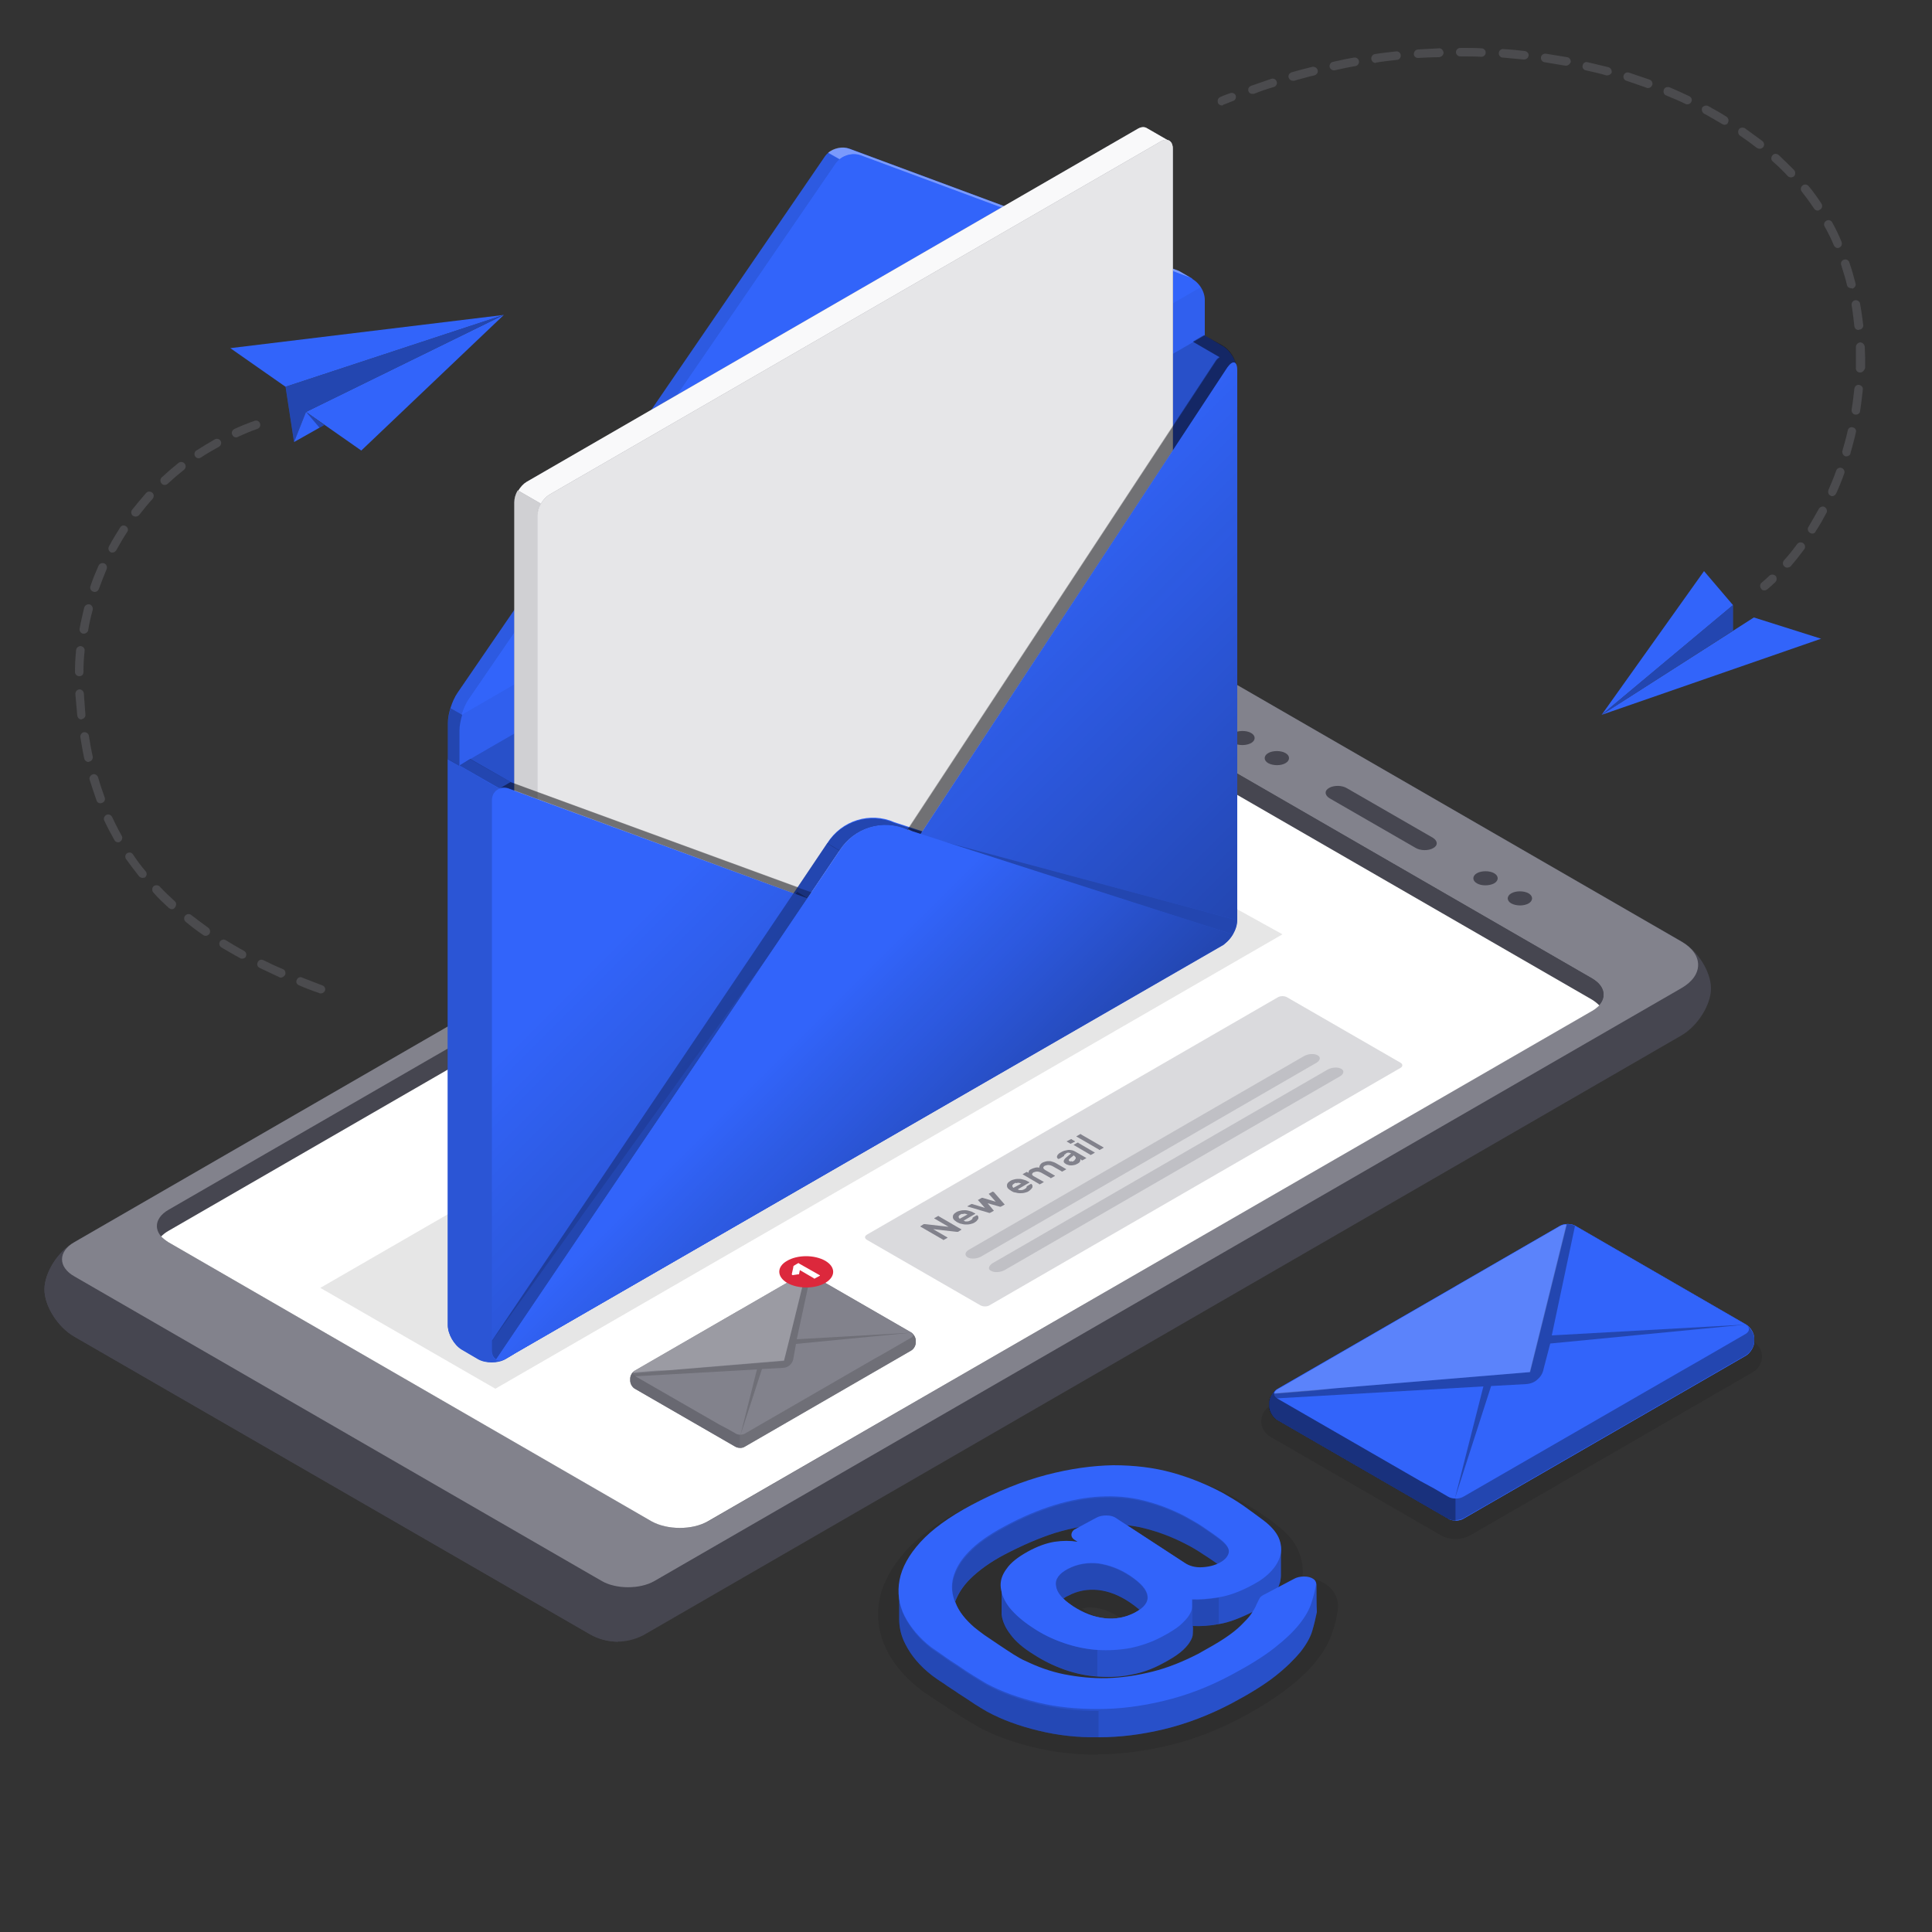 <?xml version="1.0" encoding="utf-8"?>
<!-- Generator: Adobe Illustrator 27.0.0, SVG Export Plug-In . SVG Version: 6.00 Build 0)  -->
<svg version="1.1" id="a" xmlns="http://www.w3.org/2000/svg" xmlns:xlink="http://www.w3.org/1999/xlink" x="0px" y="0px"
	 viewBox="0 0 500 500" style="enable-background:new 0 0 500 500;" xml:space="preserve">
<rect x="0" y="0" width="500" height="500" fill="#333333" stroke="none"/>
<style type="text/css">
	.st0{opacity:0.1;fill:#000005;enable-background:new    ;}
	.st1{fill:#464650;}
	.st2{fill:#82828C;}
	.st3{fill:#FFFFFF;}
	.st4{opacity:0.15;fill:#000005;enable-background:new    ;}
	.st5{opacity:0.2;fill:#000005;enable-background:new    ;}
	.st6{opacity:0.15;enable-background:new    ;}
	.st7{opacity:0.2;fill:#FFFFFF;enable-background:new    ;}
	.st8{fill:#DC283C;}
	.st9{opacity:0.3;fill:#82828C;enable-background:new    ;}
	.st10{fill:#3264FA;}
	.st11{opacity:0.35;fill:#FFFFFF;enable-background:new    ;}
	.st12{opacity:5.000000e-02;fill:#000005;enable-background:new    ;}
	.st13{opacity:0.95;fill:#FFFFFF;enable-background:new    ;}
	.st14{opacity:0.8;fill:#FFFFFF;enable-background:new    ;}
	.st15{opacity:0.7;fill:#FFFFFF;enable-background:new    ;}
	.st16{opacity:0.3;fill:#000005;enable-background:new    ;}
	.st17{opacity:0.4;fill:#FFFFFF;enable-background:new    ;}
	.st18{fill:url(#XMLID_00000106854518248032339800000016607377932636802461_);}
	.st19{fill:url(#XMLID_00000113325468514633502120000008964744329215343542_);}
	.st20{opacity:0.3;}
</style>
<path id="Shadow_15_" class="st0" d="M376.7,398.3c-1,0-2.4-0.2-3.7-0.9l-44.1-25.5c-1.6-0.9-2.5-2.4-2.5-4.1c0-1.6,0.9-3.2,2.5-4.1
	l73.1-42.2c1.3-0.8,2.8-0.9,3.7-0.9c1,0,2.4,0.2,3.7,0.9l44.1,25.5c1.6,0.9,2.5,2.4,2.5,4.1c0,1.6-0.9,3.2-2.5,4.1l-73.1,42.2
	C379.1,398.1,377.7,398.3,376.7,398.3z"/>
<path id="Shadow_8_" class="st0" d="M284,454.1c-5.7,0-11.3-0.6-16.5-1.9c-5.4-1.3-10.3-3.1-14.6-5.4l-0.1-0.1
	c-0.9-0.5-2-1.2-3.5-2.1c-1.4-0.9-2.8-1.8-4.2-2.7c-1.5-1-2.8-1.9-4.1-2.7c-1.3-0.9-2.4-1.6-3.1-2.2c-3.8-3-6.6-6.3-8.5-10.1
	c-2-4.1-2.6-8.4-1.8-12.9c0.8-4.2,3.1-8.4,6.7-12.5c3.4-3.8,8.2-7.4,14.7-10.8c7.2-3.8,14.1-6.6,20.6-8.3c6.5-1.7,12.8-2.6,18.7-2.7
	h0.6c5.7,0,11.2,0.7,16.2,2.1c5.1,1.4,9.9,3.3,14.3,5.7c1.8,1,3.6,2.1,5.7,3.4c2,1.3,3.8,2.5,5.2,3.7c2.7,2,4.7,4.3,5.7,6.7
	c1,2.4,1.4,4.8,1,7.1c0.2,0,0.3,0,0.5,0h0.3c2.1,0,4,0.6,5.6,1.8c2.1,1.5,3.2,4,2.8,6.6c-0.3,1.8-0.7,3.7-1.4,5.7
	c-0.8,2.4-2.1,4.8-4.1,7.3c-1.8,2.3-4.2,4.6-7.4,7.1c-3.1,2.4-7.1,5-12,7.6c-6.2,3.3-12.5,5.7-18.8,7.2c-6.2,1.5-12.4,2.3-18.2,2.3
	L284,454.1z M280.1,416.3c0.2,0.1,0.4,0.3,0.7,0.5c2,1.3,3.9,2.1,5.8,2.3c0.4,0,0.7,0.1,1,0.1c0.8,0,1.6-0.1,2.4-0.4
	c-0.2-0.1-0.4-0.3-0.6-0.4c-2-1.3-4-2.1-5.9-2.3c-0.3,0-0.7-0.1-1-0.1C281.6,415.9,280.8,416.1,280.1,416.3z"/>
<g id="Device">
	<g id="Mobile">
		<path class="st1" d="M19.2,345.9l133.4,77c4.3,2.5,9.4,2.6,13.9,0.3L435.1,268c4.2-2.4,7.7-7.9,7.7-12.2s-3.4-9.8-7.7-12.2
			l-132.9-76.7c-4.2-2.4-11.1-2.4-15.3,0L19.2,321.5c-4.2,2.4-7.7,7.9-7.7,12.2C11.5,338,14.9,343.4,19.2,345.9z"/>
		<path class="st1" d="M152.6,422.9l-133.4-77c-4.2-2.4-7.7-7.9-7.7-12.2c0-4.3,3.4-9.8,7.7-12.2l140.7-81.2v184.6
			C157.4,424.8,154.9,424.2,152.6,422.9z"/>
		<path class="st2" d="M155.8,409.2c3.7,2.1,9.8,2.1,13.5,0l265.9-153.5c5.7-3.3,5.7-8.7,0-12l-133-76.8c-4.2-2.4-11.1-2.4-15.3,0
			L19.2,321.5c-4.2,2.4-4.2,6.4,0,8.8L155.8,409.2z"/>
		<path class="st1" d="M168.7,393.7c4,2.3,10.5,2.3,14.6,0L412,261.6c4-2.3,4-6.1,0-8.4L287,181c-4-2.3-10.6-2.3-14.6,0L43.6,313.1
			c-4,2.3-4,6.1,0,8.4L168.7,393.7z"/>
		<path class="st1" d="M280.1,179.3c2.5,0.1,4.9,0.6,6.8,1.7L412,253.2c4,2.3,4,6.1,0,8.4l-24.8,14.3l-107.1-68.4V179.3z"/>
		<path class="st3" d="M272.3,186.5c4-2.3,10.6-2.3,14.6,0L412,258.7c0.8,0.5,1.4,1,1.9,1.5c-0.5,0.5-1.1,1-1.8,1.4L183.2,393.7
			c-4,2.3-10.5,2.3-14.6,0l-125-72.2c-0.8-0.5-1.4-1-1.9-1.5c0.5-0.5,1.1-1,1.8-1.4L272.3,186.5z"/>
		<g>
			<path class="st1" d="M366.3,219.4l-22.2-12.8c-1.3-0.8-1.4-2-0.1-2.7c1.2-0.7,3.3-0.7,4.6,0.1l22.2,12.8c1.3,0.8,1.4,2,0.1,2.7
				C369.7,220.2,367.6,220.2,366.3,219.4z"/>
			<g>
				<path class="st1" d="M328.2,197.5c-1.2-0.7-1.2-1.9,0-2.6c1.2-0.7,3.3-0.7,4.5,0s1.2,1.9,0,2.6
					C331.5,198.2,329.5,198.2,328.2,197.5z"/>
				<path class="st1" d="M319.3,192.3c-1.2-0.7-1.2-1.9,0-2.6c1.2-0.7,3.3-0.7,4.5,0s1.2,1.9,0,2.6C322.5,193,320.5,193,319.3,192.3
					z"/>
				<path class="st1" d="M391.1,233.8c-1.2-0.7-1.2-1.9,0-2.6c1.2-0.7,3.3-0.7,4.5,0s1.2,1.9,0,2.6
					C394.4,234.5,392.4,234.5,391.1,233.8z"/>
				<path class="st1" d="M382.2,228.6c-1.2-0.7-1.2-1.9,0-2.6c1.2-0.7,3.3-0.7,4.5,0s1.2,1.9,0,2.6
					C385.4,229.3,383.4,229.3,382.2,228.6z"/>
			</g>
		</g>
	</g>
	<g id="Mail_Notification">
		<path id="XMLID_725_" class="st2" d="M163.1,356.8v0.5c0,0.8,0.5,1.7,1.2,2.1l26,15c0.7,0.4,1.8,0.4,2.4,0l43.1-24.9
			c0.7-0.4,1.2-1.3,1.2-2.1V347c0-0.8-0.5-1.7-1.2-2.1l-26-15c-0.7-0.4-1.8-0.4-2.4,0l-43.1,24.9C163.6,355.1,163.1,356,163.1,356.8
			z"/>
		<path id="XMLID_724_" class="st2" d="M163.1,356.8v0.5c0,0.8,0.5,1.7,1.2,2.1l26,15c0.7,0.4,1.8,0.4,2.4,0l43.1-24.9
			c0.7-0.4,1.2-1.3,1.2-2.1V347c0-0.8-0.5-1.7-1.2-2.1l-26-15c-0.7-0.4-1.8-0.4-2.4,0l-43.1,24.9C163.6,355.1,163.1,356,163.1,356.8
			z"/>
		<path class="st4" d="M235.8,344.9l-26-15c-0.7-0.4-1.8-0.4-2.4,0l-15.9,9.2v35.7l0,0c0.4,0,0.9-0.1,1.2-0.3l43.1-24.9
			c0.7-0.4,1.2-1.3,1.2-2.1V347C237.1,346.2,236.5,345.2,235.8,344.9z"/>
		<path class="st5" d="M191.5,339l-27.2,15.7c-0.7,0.4-1.2,1.3-1.2,2.1v0.5c0,0.8,0.5,1.7,1.2,2.1l26,15c0.3,0.2,0.8,0.3,1.2,0.3
			l0,0V339z"/>
		<path id="XMLID_723_" class="st2" d="M186.2,368.7l-21.9-12.6c-0.7-0.4-0.7-1,0-1.4l43.1-24.9c0.7-0.4,1.8-0.4,2.4,0l26,15
			c0.7,0.4,0.7,1,0,1.4l-7.1,4.1l-2.5,1.4L192.8,371c-0.7,0.4-1.8,0.4-2.4,0l-2.1-1.2L186.2,368.7z"/>
		<path class="st6" d="M206,347.8l29.8-2.9l-29.6,1.7l3.6-16.7c-0.4-0.2-0.8-0.3-1.3-0.3l-5.6,22.6l-39.1,3.2c0,0.3,0.1,0.6,0.5,0.8
			l31.6-1.8l-4.3,17.1l5.6-17.2l0,0l5.4-0.3c0.7,0,1.3-0.3,1.8-0.7l0,0l0,0c0.4-0.4,0.8-0.9,0.9-1.6L206,347.8z"/>
		<path id="XMLID_712_" class="st7" d="M173.1,354.6l29.8-2.5l1.1-4.3l0.6-2.4l3.9-15.9c-0.4,0-0.8,0.1-1.1,0.3l-21.5,12.4
			l-21.5,12.4c-0.3,0.2-0.5,0.4-0.5,0.6l6-0.5L173.1,354.6z"/>
		<path id="XMLID_703_" class="st8" d="M203.7,326.3c2.7-1.6,7.1-1.6,9.9,0c2.7,1.6,2.7,4.1,0,5.7s-7.1,1.6-9.9,0
			C201,330.4,201,327.8,203.7,326.3z"/>
		<path class="st3" d="M205.2,330c-0.1,0-0.2,0-0.2-0.1l-0.1-0.1l0.4-1.8c0,0,0-0.1,0-0.2s0.1-0.1,0.1-0.2l1-0.6
			c0.1,0,0.1-0.1,0.2-0.1c0.1,0,0.2,0,0.2,0.1l5.3,3c0.1,0,0.1,0.1,0.1,0.1s0,0.1-0.1,0.1l-1.1,0.6c-0.1,0-0.1,0.1-0.2,0.1
			c-0.1,0-0.2,0-0.2-0.1l-3.6-2.1l-0.2,1c0,0.1-0.1,0.1-0.1,0.1c-0.1,0-0.1,0-0.2,0L205.2,330z"/>
	</g>
	<g id="Notification">
		<path class="st9" d="M253.7,337.8l-29.3-16.9c-0.7-0.4-0.7-1,0-1.4l106.3-61.4c0.7-0.4,1.7-0.4,2.4,0l29.3,16.9
			c0.7,0.4,0.7,1,0,1.4l-106.3,61.4C255.5,338.2,254.4,338.2,253.7,337.8z"/>
		<g>
			<path class="st2" d="M248.1,318.7c-0.1,0.1-0.2,0.1-0.3,0.1s-0.2,0-0.2,0l-6.1-0.7l3.6,2.1c0.1,0,0.1,0.1,0.1,0.1
				c0,0.1,0,0.1-0.1,0.1l-0.7,0.4c-0.1,0-0.1,0.1-0.2,0.1c-0.1,0-0.2,0-0.2-0.1l-5.7-3.3c-0.1,0-0.1-0.1-0.1-0.1
				c0-0.1,0-0.1,0.1-0.1l0.6-0.4c0.1-0.1,0.2-0.1,0.3-0.1s0.2,0,0.2,0l6.1,0.7l-3.6-2.1c-0.1,0-0.1-0.1-0.1-0.1c0-0.1,0-0.1,0.1-0.1
				l0.7-0.4c0.1,0,0.1-0.1,0.2-0.1c0.1,0,0.2,0,0.2,0.1l5.7,3.3c0.1,0,0.1,0.1,0.1,0.1c0,0.1,0,0.1-0.1,0.1L248.1,318.7z"/>
			<path class="st2" d="M247.7,316.3c-0.3-0.2-0.6-0.4-0.8-0.6s-0.3-0.5-0.3-0.7s0-0.5,0.2-0.7c0.1-0.2,0.4-0.4,0.7-0.6
				s0.7-0.3,1.1-0.4c0.4-0.1,0.8-0.1,1.2-0.1s0.8,0.1,1.1,0.2c0.4,0.1,0.7,0.2,1,0.4l0.4,0.2c0.1,0,0.1,0.1,0.1,0.1
				c0,0.1,0,0.1-0.1,0.1l-2.9,1.7c0.1,0.1,0.3,0.1,0.4,0.2c0.2,0,0.3,0,0.5,0s0.3,0,0.5-0.1s0.3-0.1,0.4-0.2
				c0.2-0.1,0.3-0.2,0.4-0.3c0.1-0.1,0.1-0.2,0.1-0.3c0-0.1,0-0.1,0.1-0.1l0.1-0.1l0.7-0.4c0.1,0,0.1-0.1,0.2-0.1
				c0.1,0,0.2,0,0.2,0.1c0.1,0.1,0.1,0.1,0.2,0.3c0,0.1,0,0.3,0,0.4c0,0.2-0.2,0.3-0.3,0.5s-0.4,0.4-0.7,0.6s-0.7,0.3-1.1,0.4
				c-0.4,0.1-0.8,0.1-1.2,0.1s-0.8-0.1-1.2-0.2C248.5,316.7,248.1,316.5,247.7,316.3z M248.6,314.3c-0.2,0.1-0.3,0.2-0.4,0.3
				c-0.1,0.1-0.1,0.2-0.1,0.3c0,0.1,0,0.2,0.1,0.3c0.1,0.1,0.1,0.2,0.2,0.2l2-1.1c-0.1,0-0.2-0.1-0.3-0.1s-0.3-0.1-0.4-0.1
				c-0.2,0-0.3,0-0.5,0.1C248.9,314.1,248.8,314.2,248.6,314.3z"/>
			<path class="st2" d="M257.7,311l-1.7-1.9l-0.1-0.1c0,0,0-0.1,0.1-0.1l0.7-0.4c0.1,0,0.1-0.1,0.2-0.1s0.2,0,0.2,0.1c0,0,0,0,0.1,0
				l2.7,3.1l0.1,0.1c0,0,0,0.1-0.1,0.1l-0.7,0.4c-0.1,0-0.2,0.1-0.2,0.1c-0.1,0-0.2,0-0.2,0l-3.2-0.9l1.5,1.8l0.1,0.1
				c0,0,0,0.1-0.1,0.1l-0.7,0.4c-0.1,0-0.2,0.1-0.2,0.1c-0.1,0-0.2,0-0.2,0l-5.4-1.6c0,0,0,0-0.1,0s-0.1-0.1-0.1-0.1
				c0-0.1,0-0.1,0.1-0.1l0.7-0.4c0.1,0,0.2-0.1,0.2-0.1c0.1,0,0.2,0,0.2,0l3.3,1l-1.7-1.9l-0.1-0.1c0-0.1,0-0.1,0.1-0.1l0.7-0.4
				c0.1,0,0.1-0.1,0.2-0.1c0.1,0,0.2,0,0.2,0L257.7,311z"/>
			<path class="st2" d="M261.7,308.2c-0.3-0.2-0.6-0.4-0.8-0.6c-0.2-0.2-0.3-0.5-0.3-0.7s0-0.5,0.2-0.7c0.1-0.2,0.4-0.4,0.7-0.6
				c0.3-0.2,0.7-0.3,1.1-0.4s0.8-0.1,1.2-0.1c0.4,0,0.8,0.1,1.1,0.2c0.4,0.1,0.7,0.2,1,0.4l0.4,0.2c0.1,0,0.1,0.1,0.1,0.1
				c0,0.1,0,0.1-0.1,0.1l-2.9,1.7c0.1,0.1,0.3,0.1,0.4,0.2c0.2,0,0.3,0,0.5,0s0.3,0,0.5-0.1s0.3-0.1,0.4-0.2
				c0.2-0.1,0.3-0.2,0.4-0.3s0.1-0.2,0.1-0.3c0-0.1,0-0.1,0.1-0.1l0.1-0.1l0.7-0.4c0.1,0,0.1-0.1,0.2-0.1s0.2,0,0.2,0.1
				c0.1,0.1,0.1,0.1,0.2,0.3c0,0.1,0,0.3,0,0.4c0,0.2-0.2,0.3-0.3,0.5c-0.2,0.2-0.4,0.4-0.7,0.6c-0.3,0.2-0.7,0.3-1.1,0.4
				s-0.8,0.1-1.2,0.1c-0.4,0-0.8-0.1-1.2-0.2C262.4,308.6,262,308.4,261.7,308.2z M262.5,306.3c-0.2,0.1-0.3,0.2-0.4,0.3
				c-0.1,0.1-0.1,0.2-0.1,0.3c0,0.1,0,0.2,0.1,0.3c0.1,0.1,0.1,0.2,0.2,0.2l2-1.1c-0.1,0-0.2-0.1-0.3-0.1c-0.1,0-0.3-0.1-0.4-0.1
				c-0.2,0-0.3,0-0.5,0.1C262.9,306.1,262.7,306.1,262.5,306.3z"/>
			<path class="st2" d="M266.2,303.5c0-0.2,0-0.4,0.1-0.5c0.1-0.2,0.3-0.3,0.5-0.4c0.4-0.2,0.7-0.3,1.1-0.4s0.7-0.1,1.1,0
				c0-0.1-0.1-0.2,0-0.3c0-0.1,0.1-0.2,0.1-0.3c0.1-0.1,0.1-0.2,0.2-0.3c0.1-0.1,0.2-0.2,0.3-0.3c0.3-0.2,0.7-0.3,1-0.4
				s0.7-0.1,1-0.1s0.6,0.1,0.9,0.2s0.6,0.2,0.9,0.4l2.4,1.4c0.1,0,0.1,0.1,0.1,0.1c0,0.1,0,0.1-0.1,0.1l-0.7,0.4
				c-0.1,0-0.1,0.1-0.2,0.1s-0.2,0-0.2-0.1l-2.3-1.3c-0.4-0.2-0.8-0.3-1.1-0.3c-0.3,0-0.6,0.1-0.9,0.2c-0.2,0.1-0.4,0.3-0.4,0.5
				s0.2,0.4,0.5,0.6l2.4,1.4c0.1,0,0.1,0.1,0.1,0.1c0,0.1,0,0.1-0.1,0.1l-0.7,0.4c-0.1,0-0.1,0.1-0.2,0.1s-0.2,0-0.2-0.1l-2.3-1.3
				c-0.4-0.2-0.8-0.3-1.1-0.3c-0.3,0-0.6,0.1-0.9,0.2c-0.2,0.1-0.4,0.3-0.4,0.5s0.2,0.4,0.6,0.6l2.3,1.3c0.1,0,0.1,0.1,0.1,0.1
				c0,0.1,0,0.1-0.1,0.1l-0.7,0.4c-0.1,0-0.1,0.1-0.2,0.1s-0.2,0-0.2-0.1l-4.1-2.4c-0.1,0-0.1-0.1-0.1-0.1c0-0.1,0-0.1,0.1-0.1
				l0.7-0.4c0.1,0,0.1-0.1,0.2-0.1s0.2,0,0.2,0.1L266.2,303.5z"/>
			<path class="st2" d="M273.8,299.9c-0.1-0.1-0.2-0.2-0.2-0.3c-0.1-0.1-0.1-0.3,0-0.4c0-0.2,0.1-0.3,0.3-0.5
				c0.1-0.2,0.4-0.3,0.7-0.5c0.3-0.2,0.6-0.3,0.9-0.4s0.6-0.1,1-0.2c0.3,0,0.6,0,1,0.1c0.3,0.1,0.6,0.2,0.9,0.4l2.6,1.5
				c0.1,0,0.1,0.1,0.1,0.1c0,0.1,0,0.1-0.1,0.1l-0.7,0.4c-0.1,0-0.1,0.1-0.2,0.1s-0.2,0-0.2-0.1l-0.3-0.2c0,0.2,0,0.4-0.1,0.6
				s-0.3,0.4-0.7,0.6c-0.3,0.1-0.5,0.3-0.8,0.3c-0.3,0.1-0.5,0.1-0.8,0.1s-0.5,0-0.7-0.1s-0.5-0.1-0.7-0.3c-0.4-0.2-0.6-0.5-0.5-0.8
				s0.3-0.6,0.7-0.9l1.2-1c-0.2-0.1-0.5-0.2-0.7-0.2c-0.3,0-0.5,0.1-0.7,0.3c-0.1,0.1-0.2,0.2-0.3,0.2c0,0.1-0.1,0.1-0.1,0.2
				s0,0.1,0,0.1l-0.1,0.1l-0.8,0.5c-0.1,0-0.1,0.1-0.2,0.1C273.9,300,273.9,299.9,273.8,299.9z M277.8,300.5
				c0.2-0.1,0.3-0.2,0.4-0.4c0.1-0.1,0.2-0.2,0.2-0.4c0-0.1,0-0.2-0.1-0.3c-0.1-0.1-0.2-0.2-0.3-0.3l-0.1-0.1l-1,0.8
				c-0.2,0.2-0.3,0.3-0.3,0.4s0,0.2,0.2,0.3c0.1,0.1,0.3,0.1,0.5,0C277.4,300.7,277.6,300.6,277.8,300.5z"/>
			<path class="st2" d="M277,294.9c0.1,0,0.1-0.1,0.2-0.1s0.2,0,0.2,0.1l0.7,0.4c0.1,0,0.1,0.1,0.1,0.1c0,0.1,0,0.1-0.1,0.1
				l-0.8,0.4c-0.1,0-0.1,0.1-0.2,0.1s-0.2,0-0.2-0.1l-0.7-0.4c-0.1,0-0.1-0.1-0.1-0.1c0-0.1,0-0.1,0.1-0.1L277,294.9z M283.2,298.2
				c0.1,0,0.1,0.1,0.1,0.1c0,0.1,0,0.1-0.1,0.1l-0.7,0.4c-0.1,0-0.1,0.1-0.2,0.1s-0.2,0-0.2-0.1l-4.1-2.4c-0.1,0-0.1-0.1-0.1-0.1
				c0-0.1,0-0.1,0.1-0.1l0.7-0.4c0.1,0,0.1-0.1,0.2-0.1s0.2,0,0.2,0.1L283.2,298.2z"/>
			<path class="st2" d="M285.5,296.9c0.1,0,0.1,0.1,0.1,0.1c0,0.1,0,0.1-0.1,0.1l-0.7,0.4c-0.1,0-0.1,0.1-0.2,0.1s-0.2,0-0.2-0.1
				l-5.7-3.3c-0.1,0-0.1-0.1-0.1-0.1c0-0.1,0-0.1,0.1-0.1l0.7-0.4c0.1,0,0.1-0.1,0.2-0.1s0.2,0,0.2,0.1L285.5,296.9z"/>
		</g>
		<path class="st9" d="M250.8,323.4l86.7-50.1c1.1-0.6,2.6-0.7,3.5-0.2s0.7,1.4-0.4,2l-86.7,50.1c-1.1,0.6-2.6,0.7-3.5,0.2
			C249.6,324.9,249.7,324,250.8,323.4z"/>
		<path class="st9" d="M256.9,326.9l86.7-50.1c1.1-0.6,2.6-0.7,3.5-0.2s0.7,1.4-0.4,2L260,328.7c-1.1,0.6-2.6,0.7-3.5,0.2
			C255.6,328.5,255.8,327.6,256.9,326.9z"/>
	</g>
</g>
<g id="Character_Envelope">
	<polygon id="Shadow_5_" class="st0" points="128.2,359.4 82.9,333.3 285.7,216.2 331.9,241.8 	"/>
	<g id="Back">
		<path id="XMLID_489_" class="st10" d="M115.9,196.4L308.8,85.1l7.7,4.5c2,1.2,3.6,4,3.6,6.3v142.3c0,2.3-1.6,5.1-3.6,6.3
			L130.9,351.6c-2,1.2-5.3,1.2-7.3,0l-4.1-2.4c-2-1.2-3.6-4-3.6-6.3L115.9,196.4z"/>
		<path id="XMLID_471_" class="st5" d="M115.9,196.4L308.8,85.1l7.7,4.5c2,1.2,3.6,4,3.6,6.3v142.3c0,2.3-1.6,5.1-3.6,6.3
			L130.9,351.6c-2,1.2-5.3,1.2-7.3,0l-4.1-2.4c-2-1.2-3.6-4-3.6-6.3L115.9,196.4z"/>
		<path id="XMLID_470_" class="st10" d="M307.8,72.5l0.8-0.4l-3-1.7l0,0c-0.3-0.2-0.5-0.3-0.8-0.4l-84.9-31.5
			c-2.2-0.8-5.2,0.1-6.5,2.1l-95,138.7c-1.4,2-2.5,5.5-2.5,7.9c0,4,0,9.2,0,9.2l2.9,1.7L308.8,85v-9.2
			C308.8,74.7,308.4,73.6,307.8,72.5z"/>
		<path id="XMLID_469_" class="st0" d="M217.3,41.3c-0.4,0.3-0.7,0.7-1,1l-95,138.7c-0.7,1-1.3,2.5-1.8,4l-3-1.7
			c0.2-0.7,0.5-1.4,0.8-2.1c0,0,0,0,0-0.1c0.1-0.3,0.3-0.6,0.4-0.8c0,0,0-0.1,0.1-0.1c0.2-0.3,0.3-0.6,0.5-0.8l95-138.7
			c0.1-0.2,0.3-0.4,0.5-0.6c0.2-0.2,0.3-0.3,0.5-0.5L217.3,41.3z"/>
		<path id="XMLID_465_" class="st11" d="M308.5,72.1c-0.3-0.2-0.5-0.3-0.8-0.4l-84.9-31.5c-1.8-0.7-4-0.2-5.5,1l-3-1.7
			c1.5-1.2,3.7-1.7,5.5-1l85,31.5c0.3,0.1,0.5,0.2,0.8,0.4L308.5,72.1z"/>
		<path id="XMLID_402_" class="st10" d="M216.3,42.3l-95,138.7c-1.4,2-2.5,5.5-2.5,7.9c0,4,0,9.2,0,9.2l193-111.3v-9.2
			c0-2.4-1.8-5-4.1-5.8l-84.9-31.5C220.5,39.4,217.6,40.3,216.3,42.3z"/>
		<path id="XMLID_1091_" class="st12" d="M311.8,77.5c0-1.1-0.4-2.2-1-3.2L119.5,185l0,0c-0.4,1.4-0.7,2.8-0.7,3.9c0,4,0,9.2,0,9.2
			l193-111.3V77.5z"/>
	</g>
	<g id="Paper">
		<path class="st2" d="M303.5,38.5c0-1-0.3-1.7-0.9-2s-5.3-3.1-5.9-3.4c-0.6-0.3-1.3-0.3-2.2,0.2l-158.2,91.4
			c-1.7,1-3.1,3.4-3.1,5.4v189.5c0,1,0.4,1.7,0.9,2c0.6,0.3,5.3,3.1,5.9,3.4c0.6,0.3,1.3,0.3,2.2-0.2l158.2-91.4
			c1.7-1,3.1-3.4,3.1-5.4L303.5,38.5z"/>
		<path class="st13" d="M303.5,38.5c0-1-0.3-1.7-0.9-2s-5.3-3.1-5.9-3.4c-0.6-0.3-1.3-0.3-2.2,0.2l-158.2,91.4
			c-1.7,1-3.1,3.4-3.1,5.4v189.5c0,1,0.4,1.7,0.9,2c0.6,0.3,5.3,3.1,5.9,3.4c0.6,0.3,1.3,0.3,2.2-0.2l158.2-91.4
			c1.7-1,3.1-3.4,3.1-5.4L303.5,38.5z"/>
		<path class="st2" d="M142.2,324.7l158.2-91.4c1.7-1,3.1-3.4,3.1-5.4V38.4c0-2-1.4-2.8-3.1-1.8L142.2,128c-1.7,1-3.1,3.4-3.1,5.4
			v189.5C139,324.9,140.4,325.7,142.2,324.7z"/>
		<path class="st14" d="M142.2,324.7l158.2-91.4c1.7-1,3.1-3.4,3.1-5.4V38.4c0-2-1.4-2.8-3.1-1.8L142.2,128c-1.7,1-3.1,3.4-3.1,5.4
			v189.5C139,324.9,140.4,325.7,142.2,324.7z"/>
		<path class="st2" d="M139,322.9c0,0.9,0.3,1.5,0.7,1.9c-1.1-0.6-5.2-3-5.7-3.3c-0.6-0.3-0.9-1-0.9-2V130c0-1,0.3-2.1,0.9-3.1
			l5.9,3.4c-0.6,1-0.9,2.1-0.9,3.1V322.9z"/>
		<path class="st15" d="M139,322.9c0,0.9,0.3,1.5,0.7,1.9c-1.1-0.6-5.2-3-5.7-3.3c-0.6-0.3-0.9-1-0.9-2V130c0-1,0.3-2.1,0.9-3.1
			l5.9,3.4c-0.6,1-0.9,2.1-0.9,3.1V322.9z"/>
		<path class="st12" d="M139,322.9c0,0.9,0.3,1.5,0.7,1.9c-1.1-0.6-5.2-3-5.7-3.3c-0.6-0.3-0.9-1-0.9-2V130c0-1,0.3-2.1,0.9-3.1
			l5.9,3.4c-0.6,1-0.9,2.1-0.9,3.1V322.9z"/>
	</g>
	<g id="Front">
		<path id="XMLID_1018_" class="st10" d="M315.3,240c-0.1,0.1-0.1,0.2-0.2,0.3l-80.4-25.5c-6.3-2.8-13.7-0.5-17.4,5.3l-85.9,127.7
			l-3.2,1.8l0,0c-1,0.5-1.8,0.6-2.5,0.3l88.4-131.7c3.7-5.9,11.1-8.2,17.4-5.4L315.3,240z"/>
		<path id="XMLID_1017_" class="st16" d="M209.4,232.7l0.2-0.2l-78.2,115.4l-3.2,1.8l0,0c-1,0.5-1.8,0.6-2.5,0.3l80.6-119.2
			L209.4,232.7z"/>
		<path id="XMLID_330_" class="st16" d="M315.3,240c-0.1,0.1-0.1,0.2-0.2,0.3l-80.4-25.5c-6.3-2.8-13.7-0.5-17.4,5.4l-3.2-1.9
			c3.7-5.8,11.1-8.1,17.4-5.3L315.3,240z"/>
		<path id="XMLID_1011_" class="st16" d="M320.1,94.9L320.1,94.9c-0.2-1-0.7-1.3-1.4-0.8c-0.3,0.2-0.6,0.5-0.9,1l-0.4,0.6L238,216.2
			l-11.8,16.5c-1.3,1.9-4.3,3-6.5,2.4l-10.2-2.4L131.3,204c-0.6-0.1-1.1-0.1-1.6-0.1c-0.2,0-0.4,0.1-0.6,0.2l2.9-1.7l74.8,27.4
			l9.9,3.5c2.3,0.5,5.2-0.5,6.5-2.4l11.8-16.5l79.7-121.2c0.3-0.4,0.6-0.6,0.9-0.8l-6.9-4l2.9-1.7l4.8,2.7
			C318.3,90.5,319.7,92.8,320.1,94.9z"/>
		<path id="XMLID_1010_" class="st17" d="M238,216.2l-11.8,16.5c-1.3,1.9-4.3,3-6.5,2.4l-10.2-2.4l0.2-0.2l0.5-0.8l6.7,1.6
			c2.3,0.5,5.2-0.5,6.5-2.4l11.7-16.3L238,216.2z"/>
		<path id="XMLID_1009_" class="st16" d="M316.5,89.5l-4.8-2.7l-2.9,1.7l6.9,4l0,0l0,0c-0.3,0.2-0.7,0.5-0.9,0.8l-79.7,121.2
			l-0.1,0.2l0,0l3,1.6l79.3-120.6l0.4-0.6c0.3-0.4,0.7-0.8,0.9-1c0.7-0.5,1.3-0.2,1.4,0.8l0,0C319.7,92.8,318.3,90.5,316.5,89.5z"/>
		<path id="XMLID_1008_" class="st10" d="M132.9,206.3l-17-9.8V343c0,2.3,1.6,5.1,3.6,6.3l4.1,2.4c2,1.2,5.3,1.2,7.3,0l2-1.2V206.3z
			"/>
		<path id="XMLID_329_" class="st6" d="M132.9,206.3l-17-9.8V343c0,2.3,1.6,5.1,3.6,6.3l4.1,2.4c2,1.2,5.3,1.2,7.3,0l2-1.2V206.3z"
			/>
		<path id="XMLID_324_" class="st10" d="M320.2,95.8v142.3c0,1.2-0.4,2.5-1.1,3.7c-0.6,1-1.3,1.8-2.1,2.4l-0.1,0.1
			c-0.1,0.1-0.1,0.1-0.2,0.2L130.9,351.6l0,0c-1,0.5-1.8,0.6-2.5,0.3c-0.6-0.3-1-0.9-1.1-1.7c0-0.2,0-0.4,0-0.7V207.2
			c0-2.3,1.8-3.7,4.1-3.2l78.1,28.7l10.2,2.4c2.3,0.5,5.2-0.6,6.5-2.4l11.8-16.5l79.3-120.6l0.4-0.6
			C319.1,93.1,320.2,93.5,320.2,95.8z"/>
		
			<linearGradient id="XMLID_00000116916977434225473320000009056551683897714847_" gradientUnits="userSpaceOnUse" x1="167.031" y1="165.976" x2="281.178" y2="280.122">
			<stop  offset="0.3" style="stop-color:#000005;stop-opacity:0"/>
			<stop  offset="1" style="stop-color:#000005;stop-opacity:0.3"/>
		</linearGradient>
		
			<path id="XMLID_00000127038817616194770270000017538658783405717676_" style="fill:url(#XMLID_00000116916977434225473320000009056551683897714847_);" d="
			M320.2,95.8v142.3c0,1.2-0.4,2.5-1.1,3.7c-0.6,1-1.3,1.8-2.1,2.4l-0.1,0.1c-0.1,0.1-0.1,0.1-0.2,0.2L130.9,351.6l0,0
			c-1,0.5-1.8,0.6-2.5,0.3c-0.6-0.3-1-0.9-1.1-1.7c0-0.2,0-0.4,0-0.7V207.2c0-2.3,1.8-3.7,4.1-3.2l78.1,28.7l10.2,2.4
			c2.3,0.5,5.2-0.6,6.5-2.4l11.8-16.5l79.3-120.6l0.4-0.6C319.1,93.1,320.2,93.5,320.2,95.8z"/>
		<path id="XMLID_1004_" class="st10" d="M316.5,244.4c0.1,0,0.2-0.1,0.2-0.2l0.1-0.1c0.8-0.6,1.6-1.4,2.1-2.4
			c0.7-1.1,1.1-2.4,1.1-3.6l-82.2-22l55,41.8L316.5,244.4z"/>
		<path id="XMLID_318_" class="st16" d="M316.5,244.4c0.1,0,0.2-0.1,0.2-0.2l0.1-0.1c0.8-0.6,1.6-1.4,2.1-2.4
			c0.7-1.1,1.1-2.4,1.1-3.6l-82.2-22l55,41.8L316.5,244.4z"/>
		<path id="XMLID_317_" class="st10" d="M127.3,349.5c0,1.2,0.4,2,1.1,2.4c0.6,0.3,1.5,0.3,2.5-0.3l0,0l63.9-36.9l14.6-82
			l-82.1,114.4L127.3,349.5z"/>
		<path id="XMLID_279_" class="st16" d="M217.3,220.1l-88.9,131.7c-0.7-0.4-1.1-1.2-1.1-2.4V347l86.8-128.8l0,0L217.3,220.1z"/>
		<path id="XMLID_992_" class="st10" d="M319,241.8c-0.6,0.9-1.3,1.8-2.1,2.4l-0.1,0.1L130.9,351.6l0,0c-1,0.5-1.8,0.6-2.5,0.3
			l88.9-131.8c3.7-5.9,11.1-8.2,17.5-5.4L319,241.8z"/>
		<path id="XMLID_966_" class="st16" d="M116.6,183.3l3,1.7c-0.4,1.4-0.7,2.8-0.7,4c0,4,0,9.2,0,9.2l-3-1.7c0,0,0-5.3,0-9.2
			C115.9,186.1,116.2,184.7,116.6,183.3z"/>
		<polygon id="XMLID_277_" class="st10" points="132.1,202.4 129.2,204.1 126.2,202.4 118.8,198.1 121.7,196.5 		"/>
		<path id="XMLID_276_" class="st16" d="M132.2,202.4l-10.5-6l-2.8,1.7l7.3,4.2l3,1.7l0,0c0.2-0.1,0.4-0.1,0.6-0.2
			c0.5-0.1,1-0.1,1.6,0.1l5.9,2.2l68.1,25.1l1.1-1.6L132.2,202.4z"/>
		
			<linearGradient id="XMLID_00000029756983147783632100000008797565294217471383_" gradientUnits="userSpaceOnUse" x1="181.871" y1="255.021" x2="244.015" y2="317.165">
			<stop  offset="0.3" style="stop-color:#000005;stop-opacity:0"/>
			<stop  offset="1" style="stop-color:#000005;stop-opacity:0.3"/>
		</linearGradient>
		
			<path id="XMLID_00000165942965495567482960000016086112511586144677_" style="fill:url(#XMLID_00000029756983147783632100000008797565294217471383_);" d="
			M319,241.8c-0.6,0.9-1.3,1.8-2.1,2.4l-0.1,0.1L130.9,351.6l0,0c-1,0.5-1.8,0.6-2.5,0.3l88.9-131.8c3.7-5.9,11.1-8.2,17.5-5.4
			L319,241.8z"/>
	</g>
</g>
<g id="Paper_Plane">
	<g>
		<polygon id="XMLID_760_" class="st10" points="414.5,185 453.9,159.8 471.3,165.3 		"/>
		<polygon id="XMLID_758_" class="st10" points="414.5,185 448.5,156.6 441,147.8 		"/>
		<polygon id="XMLID_741_" class="st10" points="448.5,156.6 448.5,163.2 414.5,185 		"/>
		<polygon id="XMLID_736_" class="st16" points="448.5,156.6 448.5,163.2 414.5,185 		"/>
	</g>
	<g class="st20">
		<g>
			<path class="st2" d="M456.6,152.8c-0.3,0-0.6-0.1-0.8-0.4c-0.4-0.5-0.4-1.2,0.1-1.6c0.7-0.6,1.4-1.2,2-1.8c0.4-0.4,1.1-0.4,1.6,0
				c0.4,0.4,0.4,1.2,0,1.6c-0.7,0.7-1.4,1.3-2.1,1.9C457.1,152.7,456.9,152.8,456.6,152.8z"/>
		</g>
		<g>
			<path class="st2" d="M462.5,146.9c-0.3,0-0.5-0.1-0.7-0.3c-0.5-0.4-0.5-1.1-0.1-1.6c1.2-1.3,2.3-2.7,3.4-4.2
				c0.4-0.5,1.1-0.6,1.6-0.2c0.5,0.4,0.6,1.1,0.2,1.6c-1.1,1.5-2.3,3-3.5,4.4C463.1,146.8,462.8,146.9,462.5,146.9z M469,138.1
				c-0.2,0-0.4-0.1-0.6-0.2c-0.5-0.3-0.7-1-0.4-1.5c0.9-1.5,1.8-3.1,2.7-4.7c0.3-0.5,1-0.8,1.5-0.5s0.8,1,0.5,1.5
				c-0.9,1.7-1.8,3.3-2.8,4.8C469.8,137.9,469.4,138.1,469,138.1z M474.2,128.4c-0.2,0-0.3,0-0.4-0.1c-0.6-0.2-0.8-0.9-0.6-1.5
				c0.7-1.6,1.4-3.3,2-5c0.2-0.6,0.9-0.9,1.4-0.7c0.6,0.2,0.9,0.9,0.7,1.4c-0.6,1.7-1.3,3.5-2.1,5.2
				C475,128.1,474.6,128.4,474.2,128.4z M477.9,118.1c-0.1,0-0.2,0-0.3,0c-0.6-0.2-0.9-0.8-0.8-1.4c0.5-1.7,1-3.5,1.4-5.3
				c0.1-0.6,0.7-1,1.3-0.8c0.6,0.1,1,0.7,0.8,1.3c-0.4,1.8-0.9,3.6-1.4,5.4C478.9,117.7,478.4,118.1,477.9,118.1z M480.3,107.3
				c-0.1,0-0.1,0-0.2,0c-0.6-0.1-1-0.7-0.9-1.3c0.3-1.8,0.5-3.6,0.7-5.4c0.1-0.6,0.6-1.1,1.2-1s1.1,0.6,1,1.2
				c-0.2,1.8-0.4,3.7-0.7,5.5C481.4,106.9,480.9,107.3,480.3,107.3z M481.4,96.4L481.4,96.4c-0.7,0-1.1-0.5-1.1-1.1
				c0-0.9,0-1.7,0-2.6c0-1,0-1.9,0-2.9c0-0.6,0.5-1.1,1.1-1.2c0.6,0,1.1,0.5,1.2,1.1c0,1,0.1,2,0.1,2.9s0,1.8,0,2.6
				C482.5,95.9,482,96.4,481.4,96.4z M481,85.4c-0.6,0-1-0.4-1.1-1c-0.2-1.8-0.4-3.6-0.7-5.4c-0.1-0.6,0.3-1.2,0.9-1.3
				c0.6-0.1,1.2,0.3,1.3,0.9c0.3,1.8,0.6,3.7,0.8,5.5c0.1,0.6-0.4,1.2-1,1.2C481.1,85.4,481,85.4,481,85.4z M479.1,74.6
				c-0.5,0-1-0.3-1.1-0.8c-0.4-1.8-1-3.5-1.5-5.2c-0.2-0.6,0.1-1.2,0.7-1.4c0.6-0.2,1.2,0.1,1.4,0.7c0.6,1.7,1.1,3.5,1.6,5.4
				c0.2,0.6-0.2,1.2-0.8,1.4C479.3,74.6,479.2,74.6,479.1,74.6z M475.6,64.2c-0.4,0-0.8-0.3-1-0.7c-0.7-1.7-1.5-3.3-2.4-4.9
				c-0.3-0.5-0.1-1.2,0.5-1.5c0.5-0.3,1.2-0.1,1.5,0.5c0.9,1.6,1.7,3.3,2.4,5c0.2,0.6,0,1.2-0.6,1.5
				C475.9,64.1,475.7,64.2,475.6,64.2z M470.4,54.5c-0.4,0-0.7-0.2-0.9-0.5c-1-1.5-2.1-3-3.2-4.4c-0.4-0.5-0.3-1.2,0.2-1.6
				c0.5-0.4,1.2-0.3,1.6,0.2c1.2,1.4,2.3,3,3.3,4.5c0.3,0.5,0.2,1.2-0.3,1.5C470.8,54.4,470.6,54.5,470.4,54.5z M463.5,45.9
				c-0.3,0-0.6-0.1-0.8-0.3c-1.2-1.3-2.5-2.6-3.9-3.8c-0.5-0.4-0.5-1.1-0.1-1.6s1.1-0.5,1.6-0.1c1.4,1.3,2.7,2.6,4,3.9
				c0.4,0.4,0.4,1.2,0,1.6C464.1,45.8,463.8,45.9,463.5,45.9z M455.4,38.5c-0.2,0-0.5-0.1-0.7-0.2c-1.4-1.1-2.9-2.2-4.4-3.2
				c-0.5-0.4-0.6-1-0.3-1.6c0.3-0.5,1-0.6,1.6-0.3c1.5,1.1,3,2.2,4.5,3.3c0.5,0.4,0.6,1.1,0.2,1.6C456,38.4,455.7,38.5,455.4,38.5z
				 M446.3,32.3c-0.2,0-0.4-0.1-0.6-0.2c-1.5-0.9-3.1-1.8-4.7-2.7c-0.5-0.3-0.7-1-0.5-1.5c0.3-0.5,1-0.7,1.5-0.5
				c1.6,0.9,3.3,1.8,4.8,2.8c0.5,0.3,0.7,1,0.4,1.5C447.1,32.1,446.7,32.3,446.3,32.3z M436.7,27c-0.2,0-0.3,0-0.5-0.1
				c-1.6-0.8-3.3-1.5-5-2.2c-0.6-0.2-0.8-0.9-0.6-1.5c0.2-0.6,0.9-0.8,1.5-0.6c1.7,0.7,3.4,1.5,5.1,2.3c0.6,0.3,0.8,0.9,0.5,1.5
				C437.5,26.8,437.1,27,436.7,27z M324.1,24.3c-0.5,0-0.9-0.3-1-0.7c-0.2-0.6,0.1-1.2,0.7-1.4c1.7-0.6,3.5-1.2,5.2-1.8
				c0.6-0.2,1.2,0.1,1.4,0.7c0.2,0.6-0.1,1.2-0.7,1.4c-1.7,0.5-3.5,1.1-5.2,1.8C324.3,24.2,324.2,24.3,324.1,24.3z M426.5,22.8
				c-0.1,0-0.3,0-0.4-0.1c-1.7-0.6-3.4-1.2-5.2-1.8c-0.6-0.2-0.9-0.8-0.7-1.4c0.2-0.6,0.8-0.9,1.4-0.7c1.8,0.6,3.5,1.2,5.3,1.8
				c0.6,0.2,0.9,0.9,0.7,1.4C427.4,22.5,427,22.8,426.5,22.8z M334.6,20.9c-0.5,0-0.9-0.3-1.1-0.8c-0.2-0.6,0.2-1.2,0.8-1.4
				c1.8-0.5,3.6-1,5.3-1.4c0.6-0.1,1.2,0.2,1.4,0.8c0.2,0.6-0.2,1.2-0.8,1.4c-1.8,0.4-3.5,0.9-5.3,1.4
				C334.8,20.9,334.7,20.9,334.6,20.9z M416,19.5c-0.1,0-0.2,0-0.3,0c-1.7-0.5-3.5-0.9-5.3-1.3c-0.6-0.1-1-0.7-0.8-1.3
				c0.1-0.6,0.7-1,1.3-0.8c1.8,0.4,3.6,0.9,5.4,1.3c0.6,0.2,0.9,0.8,0.8,1.4C417,19.1,416.5,19.5,416,19.5z M345.2,18.2
				c-0.5,0-1-0.4-1.1-0.9c-0.1-0.6,0.3-1.2,0.9-1.3c1.8-0.4,3.6-0.8,5.4-1.1c0.6-0.1,1.2,0.3,1.3,0.9c0.1,0.6-0.3,1.2-0.9,1.3
				c-1.8,0.3-3.6,0.7-5.4,1.1C345.4,18.2,345.3,18.2,345.2,18.2z M405.3,17c-0.1,0-0.1,0-0.2,0c-1.8-0.3-3.6-0.6-5.4-0.9
				c-0.6-0.1-1-0.7-0.9-1.3s0.7-1,1.3-0.9c1.8,0.3,3.7,0.6,5.5,0.9c0.6,0.1,1,0.7,0.9,1.3C406.3,16.6,405.8,17,405.3,17z M356,16.3
				c-0.5,0-1-0.4-1.1-1s0.3-1.2,0.9-1.3c1.8-0.3,3.7-0.5,5.5-0.7c0.6-0.1,1.2,0.4,1.2,1c0.1,0.6-0.4,1.2-1,1.2
				c-1.8,0.2-3.6,0.4-5.4,0.7C356.1,16.2,356.1,16.3,356,16.3z M394.4,15.4h-0.1c-1.8-0.2-3.6-0.3-5.4-0.5c-0.6,0-1.1-0.6-1-1.2
				c0-0.6,0.6-1.1,1.2-1c1.9,0.1,3.7,0.3,5.5,0.5c0.6,0.1,1.1,0.6,1,1.2C395.5,15,395,15.4,394.4,15.4z M367,15
				c-0.6,0-1.1-0.4-1.1-1s0.4-1.1,1-1.2c1.8-0.1,3.7-0.2,5.5-0.3c0.6-0.1,1.1,0.5,1.2,1.1c0,0.6-0.5,1.1-1.1,1.2
				C370.7,14.8,368.9,14.9,367,15L367,15z M383.4,14.7L383.4,14.7c-1.6-0.1-3.2-0.1-4.8-0.1h-0.7l0,0c-0.6,0-1.1-0.5-1.1-1.1
				s0.5-1.1,1.1-1.1h0.7c1.6,0,3.2,0,4.8,0.1c0.6,0,1.1,0.5,1.1,1.1S384,14.7,383.4,14.7z"/>
		</g>
		<g>
			<path class="st2" d="M316.2,27.3c-0.4,0-0.9-0.3-1-0.7c-0.2-0.6,0-1.2,0.6-1.5c0.9-0.4,1.7-0.7,2.6-1c0.6-0.2,1.2,0.1,1.4,0.6
				c0.2,0.6-0.1,1.2-0.6,1.4c-0.9,0.3-1.7,0.7-2.6,1C316.5,27.3,316.4,27.3,316.2,27.3z"/>
		</g>
	</g>
</g>
<g id="Paper_Plane_1_">
	<g id="XMLID_1220_">
		<polygon id="XMLID_352_" class="st10" points="79.2,106.6 130.4,81.5 93.5,116.6 		"/>
		<polygon id="XMLID_339_" class="st10" points="130.4,81.5 73.9,100.1 59.6,90.1 		"/>
		<polygon id="XMLID_337_" class="st10" points="73.9,100.1 76.1,114.4 79.2,106.6 130.4,81.5 		"/>
		<polygon id="XMLID_331_" class="st16" points="73.9,100.1 76.1,114.4 79.2,106.6 130.4,81.5 		"/>
		<polygon id="XMLID_1222_" class="st10" points="76.1,114.4 83.9,110 79.2,106.6 		"/>
		<polygon id="XMLID_1221_" class="st16" points="79.2,106.6 83.9,110 82.7,110.7 		"/>
	</g>
	<g class="st20">
		<path class="st2" d="M83,257.1c-0.1,0-0.3,0-0.4-0.1c-1.8-0.6-3.6-1.3-5.2-2c-0.6-0.2-0.9-0.9-0.6-1.4c0.2-0.6,0.9-0.9,1.4-0.6
			c1.7,0.7,3.4,1.3,5.2,2c0.6,0.2,0.9,0.8,0.7,1.4C83.9,256.8,83.5,257.1,83,257.1z M72.7,253c-0.1,0-0.3,0-0.4-0.1
			c-1.7-0.8-3.4-1.6-5.1-2.4c-0.6-0.3-0.8-0.9-0.5-1.5s0.9-0.8,1.5-0.5c1.6,0.8,3.3,1.6,5,2.3c0.6,0.2,0.8,0.9,0.6,1.5
			C73.5,252.7,73.1,253,72.7,253z M62.7,248.1c-0.2,0-0.4,0-0.5-0.1c-1.7-0.9-3.3-1.9-4.9-2.8c-0.5-0.3-0.7-1-0.4-1.5s1-0.7,1.5-0.4
			c1.5,0.9,3.1,1.9,4.8,2.8c0.5,0.3,0.7,1,0.4,1.5C63.5,247.9,63.1,248.1,62.7,248.1z M53.2,242.2c-0.2,0-0.4-0.1-0.6-0.2
			c-1.6-1.1-3.1-2.2-4.5-3.4c-0.5-0.4-0.6-1.1-0.2-1.6c0.4-0.5,1.1-0.6,1.6-0.2c1.4,1.1,2.9,2.2,4.4,3.3c0.5,0.4,0.6,1,0.3,1.6
			C53.9,242,53.6,242.2,53.2,242.2z M44.5,235.3c-0.3,0-0.5-0.1-0.8-0.3c-1.4-1.3-2.8-2.6-4-4c-0.4-0.4-0.4-1.2,0-1.6
			c0.4-0.4,1.2-0.4,1.6,0c1.2,1.3,2.6,2.6,3.9,3.8c0.5,0.4,0.5,1.1,0.1,1.6C45.1,235.2,44.8,235.3,44.5,235.3z M36.9,227.2
			c-0.3,0-0.6-0.1-0.9-0.4c-1.2-1.5-2.3-3-3.4-4.5c-0.3-0.5-0.2-1.2,0.3-1.5s1.2-0.2,1.5,0.3c1,1.5,2.1,3,3.3,4.4
			c0.4,0.5,0.3,1.2-0.2,1.6C37.4,227.1,37.1,227.2,36.9,227.2z M30.6,218c-0.4,0-0.8-0.2-1-0.6c-0.9-1.6-1.8-3.3-2.6-5
			c-0.3-0.6,0-1.2,0.5-1.5c0.6-0.3,1.2,0,1.5,0.5c0.8,1.7,1.6,3.3,2.5,4.9c0.3,0.5,0.1,1.2-0.4,1.5C31,217.9,30.8,218,30.6,218z
			 M26,207.9c-0.5,0-0.9-0.3-1-0.7c-0.6-1.7-1.2-3.5-1.8-5.4c-0.2-0.6,0.2-1.2,0.8-1.4c0.6-0.2,1.2,0.2,1.4,0.8
			c0.5,1.8,1.1,3.5,1.7,5.2c0.2,0.6-0.1,1.2-0.7,1.4C26.2,207.8,26.1,207.9,26,207.9z M22.9,197.2c-0.5,0-1-0.4-1.1-0.9
			c-0.4-1.8-0.7-3.7-1-5.5c-0.1-0.6,0.3-1.2,0.9-1.3s1.2,0.3,1.3,0.9c0.3,1.8,0.6,3.7,1,5.4c0.1,0.6-0.3,1.2-0.9,1.3
			C23,197.2,22.9,197.2,22.9,197.2z M21.1,186.2c-0.6,0-1-0.4-1.1-1c-0.2-1.8-0.3-3.7-0.5-5.6c0-0.6,0.4-1.1,1-1.2
			c0.6,0,1.1,0.4,1.2,1c0.1,1.9,0.3,3.7,0.4,5.5c0.1,0.6-0.4,1.2-1,1.2C21.2,186.2,21.2,186.2,21.1,186.2z M20.5,175L20.5,175
			c-0.6,0-1.1-0.5-1.1-1.1c0-1.9,0.1-3.8,0.3-5.7c0.1-0.6,0.6-1,1.2-1c0.6,0.1,1.1,0.6,1,1.2c-0.2,1.8-0.3,3.7-0.3,5.5
			C21.6,174.6,21.2,175,20.5,175z M21.7,164c-0.1,0-0.1,0-0.2,0c-0.6-0.1-1-0.7-0.9-1.3c0.3-1.8,0.8-3.7,1.2-5.5
			c0.2-0.6,0.8-0.9,1.4-0.8c0.6,0.2,0.9,0.8,0.8,1.4c-0.5,1.8-0.9,3.6-1.2,5.4C22.7,163.6,22.2,164,21.7,164z M24.5,153.2
			c-0.1,0-0.2,0-0.4-0.1c-0.6-0.2-0.9-0.8-0.7-1.4c0.6-1.8,1.3-3.5,2.1-5.3c0.3-0.6,0.9-0.8,1.5-0.6c0.6,0.3,0.8,0.9,0.6,1.5
			c-0.7,1.7-1.4,3.4-2,5.1C25.4,152.9,25,153.2,24.5,153.2z M29.1,143c-0.2,0-0.4,0-0.5-0.1c-0.5-0.3-0.7-1-0.4-1.5
			c0.9-1.7,1.9-3.3,2.9-4.9c0.3-0.5,1-0.7,1.5-0.3c0.5,0.3,0.7,1,0.3,1.5c-1,1.5-1.9,3.1-2.8,4.7C29.8,142.8,29.5,143,29.1,143z
			 M35.1,133.7c-0.2,0-0.5-0.1-0.7-0.2c-0.5-0.4-0.6-1.1-0.2-1.6c1.2-1.5,2.4-2.9,3.6-4.3c0.4-0.5,1.1-0.5,1.6-0.1s0.5,1.1,0.1,1.6
			c-1.2,1.3-2.4,2.8-3.5,4.2C35.8,133.5,35.5,133.7,35.1,133.7z M42.6,125.5c-0.3,0-0.6-0.1-0.8-0.4c-0.4-0.4-0.4-1.2,0.1-1.6
			c1.4-1.3,2.8-2.5,4.3-3.7c0.5-0.4,1.2-0.3,1.6,0.2c0.4,0.5,0.3,1.2-0.2,1.6c-1.4,1.1-2.8,2.3-4.2,3.6
			C43.2,125.4,42.9,125.5,42.6,125.5z M51.4,118.6c-0.4,0-0.7-0.2-0.9-0.5c-0.3-0.5-0.2-1.2,0.3-1.5c1.6-1,3.2-2,4.8-2.9
			c0.5-0.3,1.2-0.1,1.5,0.4s0.1,1.2-0.4,1.5c-1.6,0.9-3.2,1.8-4.7,2.8C51.8,118.5,51.6,118.6,51.4,118.6z M61.1,113.2
			c-0.4,0-0.8-0.2-1-0.7c-0.3-0.6,0-1.2,0.6-1.5c1.7-0.8,3.5-1.5,5.2-2.1c0.6-0.2,1.2,0.1,1.4,0.7c0.2,0.6-0.1,1.2-0.7,1.4
			c-1.7,0.6-3.4,1.3-5.1,2.1C61.4,113.1,61.3,113.2,61.1,113.2z"/>
	</g>
</g>
<g id="At">
	<path class="st10" d="M340.7,410.1c0-0.4-0.2-0.7-0.6-1c-0.7-0.5-1.5-0.8-2.5-0.7c-1,0-1.8,0.2-2.6,0.6l-4.5,2.4
		c0.4-0.7,0.6-1.3,0.8-2c0.1-0.6,0.2-1.1,0.2-1.7c0-0.9,0-6.1,0-6.6c0-1-0.2-2-0.7-3.1c-0.7-1.6-2-3.1-4-4.5c-1.4-1.1-3-2.2-4.9-3.5
		s-3.7-2.3-5.2-3.2c-4.1-2.2-8.5-3.9-13.2-5.3c-4.7-1.3-9.8-2-15.2-1.9c-5.4,0-11.2,0.9-17.3,2.5c-6.1,1.6-12.6,4.2-19.4,7.8
		c-5.8,3.1-10.2,6.3-13.2,9.6c-3,3.3-4.8,6.6-5.4,9.8c-0.2,1-0.3,2-0.3,3c0,1.1,0,5.8,0,6.7c0,2.2,0.5,4.4,1.6,6.5
		c1.5,3,3.8,5.7,6.9,8.1c0.7,0.5,1.6,1.2,2.9,2c1.2,0.9,2.6,1.7,4,2.7c1.4,0.9,2.8,1.8,4.1,2.7c1.3,0.8,2.4,1.5,3.3,2
		c3.9,2.1,8.3,3.7,13.3,4.9c4.9,1.2,10.1,1.8,15.6,1.7c5.5,0,11.1-0.7,16.9-2.1s11.6-3.6,17.5-6.7c4.7-2.5,8.4-4.8,11.2-7
		c2.8-2.2,4.9-4.3,6.5-6.2c1.5-1.9,2.6-3.8,3.1-5.5s0.9-3.4,1.2-4.9c0-0.1,0-0.1,0-0.2C340.7,416.5,340.7,410.2,340.7,410.1z
		 M324,418.1c-0.6,0.9-1.4,1.8-2.6,2.9c-1.1,1.1-2.6,2.2-4.3,3.4c-1.8,1.2-4,2.5-6.8,4c-3.9,2.1-7.8,3.6-11.8,4.6s-7.9,1.6-11.8,1.7
		c-3.8,0.1-7.5-0.2-11.1-1c-3.6-0.7-6.9-1.9-9.9-3.4c-0.9-0.4-2-1-3.3-1.8s-2.5-1.6-3.8-2.5s-2.5-1.7-3.7-2.5s-2-1.5-2.6-2
		c-2.3-2-3.9-4-4.8-6.2c-0.1-0.3-0.2-0.5-0.3-0.8c0.7-1.9,1.9-3.9,3.8-5.8c2.2-2.2,5.2-4.4,9-6.4c4.6-2.4,9-4.3,13.1-5.6
		c2.3-0.7,4.5-1.2,6.7-1.6l-1.1,0.6c-0.7,0.4-1.1,0.9-1.2,1.4c-0.1,0.6,0.2,1.1,0.8,1.5l0.8,0.5c-1.9-0.2-3.9-0.2-5.9,0
		c-2,0.3-4.4,1.1-7.1,2.6c-2.5,1.3-4.3,2.8-5.4,4.4c-1,1.4-1.5,2.8-1.5,4.3c0,0.2,0,5.7,0,6.8c0,0.2,0,0.4,0,0.6
		c0.2,1.7,0.9,3.4,2.3,5.2c1.3,1.8,3.3,3.5,5.9,5.1c2.6,1.7,5.3,3,8.1,4c2.9,1,5.7,1.6,8.7,1.8c2.9,0.2,5.8,0.1,8.6-0.5
		c2.8-0.5,5.5-1.5,7.9-2.8c2.1-1.1,3.7-2.1,4.8-3c1.1-0.9,1.9-1.8,2.4-2.6c0.5-0.8,0.8-1.5,0.8-2.2s0.1-1.3,0-2
		c1.9,0.1,4.1,0,6.8-0.5c2.6-0.4,5.6-1.6,9-3.3c0.2-0.1,0.3-0.2,0.5-0.3C324.6,417.1,324.3,417.6,324,418.1z M284.2,411.5
		c2.8,0.3,5.5,1.4,8.2,3.2c1,0.7,1.8,1.3,2.5,1.9c-0.4,0.3-0.8,0.5-1.3,0.8c-2.3,1.2-4.9,1.7-7.7,1.4c-2.8-0.3-5.5-1.4-8.2-3.1
		c-1-0.7-1.9-1.3-2.5-2c0.4-0.3,0.7-0.5,1.2-0.7C278.8,411.7,281.4,411.2,284.2,411.5z M315.3,404.9c-1.2,0.5-2.5,0.8-4,0.9
		c-1.8,0.1-3.3-0.3-4.6-1.2l-15.1-9.9c1.5,0.2,3,0.4,4.5,0.8c3.6,0.9,7.1,2.2,10.6,4c1.6,0.8,3.3,1.8,4.9,2.9
		C312.9,403.2,314.1,404.1,315.3,404.9z"/>
	<path class="st5" d="M340.7,410.1c0-0.4-0.2-0.7-0.6-1c-0.7-0.5-1.5-0.8-2.5-0.7c-1,0-1.8,0.2-2.6,0.6l-4.5,2.4
		c0.4-0.7,0.6-1.3,0.8-2c0.1-0.6,0.2-1.1,0.2-1.7c0-0.9,0-6.1,0-6.6c0-1-0.2-2-0.7-3.1c-0.7-1.6-2-3.1-4-4.5c-1.4-1.1-3-2.2-4.9-3.5
		s-3.7-2.3-5.2-3.2c-4.1-2.2-8.5-3.9-13.2-5.3c-4.7-1.3-9.8-2-15.2-1.9c-5.4,0-11.2,0.9-17.3,2.5c-6.1,1.6-12.6,4.2-19.4,7.8
		c-5.8,3.1-10.2,6.3-13.2,9.6c-3,3.3-4.8,6.6-5.4,9.8c-0.2,1-0.3,2-0.3,3c0,1.1,0,5.8,0,6.7c0,2.2,0.5,4.4,1.6,6.5
		c1.5,3,3.8,5.7,6.9,8.1c0.7,0.5,1.6,1.2,2.9,2c1.2,0.9,2.6,1.7,4,2.7c1.4,0.9,2.8,1.8,4.1,2.7c1.3,0.8,2.4,1.5,3.3,2
		c3.9,2.1,8.3,3.7,13.3,4.9c4.9,1.2,10.1,1.8,15.6,1.7c5.5,0,11.1-0.7,16.9-2.1s11.6-3.6,17.5-6.7c4.7-2.5,8.4-4.8,11.2-7
		c2.8-2.2,4.9-4.3,6.5-6.2c1.5-1.9,2.6-3.8,3.1-5.5s0.9-3.4,1.2-4.9c0-0.1,0-0.1,0-0.2C340.7,416.5,340.7,410.2,340.7,410.1z
		 M324,418.1c-0.6,0.9-1.4,1.8-2.6,2.9c-1.1,1.1-2.6,2.2-4.3,3.4c-1.8,1.2-4,2.5-6.8,4c-3.9,2.1-7.8,3.6-11.8,4.6s-7.9,1.6-11.8,1.7
		c-3.8,0.1-7.5-0.2-11.1-1c-3.6-0.7-6.9-1.9-9.9-3.4c-0.9-0.4-2-1-3.3-1.8s-2.5-1.6-3.8-2.5s-2.5-1.7-3.7-2.5s-2-1.5-2.6-2
		c-2.3-2-3.9-4-4.8-6.2c-0.1-0.3-0.2-0.5-0.3-0.8c0.7-1.9,1.9-3.9,3.8-5.8c2.2-2.2,5.2-4.4,9-6.4c4.6-2.4,9-4.3,13.1-5.6
		c2.3-0.7,4.5-1.2,6.7-1.6l-1.1,0.6c-0.7,0.4-1.1,0.9-1.2,1.4c-0.1,0.6,0.2,1.1,0.8,1.5l0.8,0.5c-1.9-0.2-3.9-0.2-5.9,0
		c-2,0.3-4.4,1.1-7.1,2.6c-2.5,1.3-4.3,2.8-5.4,4.4c-1,1.4-1.5,2.8-1.5,4.3c0,0.2,0,5.7,0,6.8c0,0.2,0,0.4,0,0.6
		c0.2,1.7,0.9,3.4,2.3,5.2c1.3,1.8,3.3,3.5,5.9,5.1c2.6,1.7,5.3,3,8.1,4c2.9,1,5.7,1.6,8.7,1.8c2.9,0.2,5.8,0.1,8.6-0.5
		c2.8-0.5,5.5-1.5,7.9-2.8c2.1-1.1,3.7-2.1,4.8-3c1.1-0.9,1.9-1.8,2.4-2.6c0.5-0.8,0.8-1.5,0.8-2.2s0.1-1.3,0-2
		c1.9,0.1,4.1,0,6.8-0.5c2.6-0.4,5.6-1.6,9-3.3c0.2-0.1,0.3-0.2,0.5-0.3C324.6,417.1,324.3,417.6,324,418.1z M284.2,411.5
		c2.8,0.3,5.5,1.4,8.2,3.2c1,0.7,1.8,1.3,2.5,1.9c-0.4,0.3-0.8,0.5-1.3,0.8c-2.3,1.2-4.9,1.7-7.7,1.4c-2.8-0.3-5.5-1.4-8.2-3.1
		c-1-0.7-1.9-1.3-2.5-2c0.4-0.3,0.7-0.5,1.2-0.7C278.8,411.7,281.4,411.2,284.2,411.5z M315.3,404.9c-1.2,0.5-2.5,0.8-4,0.9
		c-1.8,0.1-3.3-0.3-4.6-1.2l-15.1-9.9c1.5,0.2,3,0.4,4.5,0.8c3.6,0.9,7.1,2.2,10.6,4c1.6,0.8,3.3,1.8,4.9,2.9
		C312.9,403.2,314.1,404.1,315.3,404.9z"/>
	<path class="st0" d="M247.1,414.5c0.7-1.9,1.9-3.9,3.8-5.8c2.2-2.2,5.2-4.4,9-6.4c4.6-2.4,9-4.3,13.1-5.6c2.3-0.7,4.5-1.2,6.7-1.6
		l4.1-2.2c0.7-0.4,1.6-0.6,2.6-0.6s1.8,0.2,2.4,0.6l2.7,1.8c1.5,0.2,3,0.4,4.5,0.8c3.6,0.9,7.1,2.2,10.6,4c1.6,0.8,3.3,1.8,4.9,2.9
		c1.3,0.9,2.5,1.7,3.7,2.6c0.2-0.1,0.4-0.2,0.6-0.3c1.3-0.7,2.1-1.6,2.3-2.6c0.2-1-0.5-2.1-2.1-3.4c-1.4-1.1-2.9-2.1-4.5-3.2
		s-3.3-2-4.9-2.9c-3.5-1.8-7-3.1-10.6-4s-7.3-1.2-11.1-1c-3.8,0.2-7.7,0.9-11.9,2.2c-4.2,1.3-8.5,3.1-13.1,5.6
		c-3.9,2.1-6.9,4.2-9,6.4c-2.2,2.2-3.5,4.5-4.1,6.7s-0.4,4.5,0.6,6.7c0.5,1.1,1.1,2.2,1.9,3.2c-0.8-1-1.4-2.1-1.9-3.2
		C247.3,415,247.2,414.7,247.1,414.5z"/>
	<path class="st0" d="M292.4,407.9c-2.7-1.8-5.5-2.8-8.2-3.2c-2.8-0.3-5.4,0.1-7.9,1.4c-2.3,1.2-3.4,2.7-3.1,4.4
		c0.2,1,0.8,2.1,1.9,3.2l0,0c0.4-0.3,0.7-0.5,1.2-0.7c2.5-1.3,5.1-1.8,7.9-1.4c2.8,0.3,5.5,1.4,8.2,3.2c1,0.7,1.8,1.3,2.5,1.9
		c-0.2,0.1-0.4,0.3-0.6,0.4c2-1.2,2.9-2.5,2.6-4C296.7,411.4,295.2,409.7,292.4,407.9z"/>
	<path class="st0" d="M284,427c-2.9-0.2-5.8-0.8-8.7-1.8c-2.9-1-5.6-2.3-8.1-4c-2.6-1.7-4.5-3.4-5.9-5.1c-1.4-1.8-2.1-3.5-2.3-5.2
		c0-0.3,0-0.7,0-1c0,0.1,0,0.2,0,0.4c0,0.2,0,5.7,0,6.8c0,0.2,0,0.4,0,0.6c0.2,1.7,0.9,3.4,2.3,5.2c1.3,1.8,3.3,3.5,5.9,5.1
		c2.6,1.7,5.3,3,8.1,4c2.9,1,5.7,1.6,8.7,1.8V427z"/>
	<path class="st0" d="M308.6,414c0,0.6,0,1.3,0,2v4.8c1.9,0.1,4.1,0,6.8-0.5v-6.8C312.7,413.9,310.4,414.1,308.6,414z"/>
	<path class="st0" d="M268.7,441c-4.9-1.2-9.4-2.8-13.3-4.9c-0.8-0.5-1.9-1.1-3.3-2c-1.3-0.8-2.7-1.7-4.1-2.7
		c-1.4-0.9-2.8-1.8-4-2.7c-1.3-0.9-2.2-1.5-2.9-2c-3.1-2.4-5.4-5.2-6.9-8.1c-1.1-2.1-1.6-4.3-1.6-6.5c0,0.1,0,0.1,0,0.2
		c0,1.1,0,5.8,0,6.7c0,2.2,0.5,4.4,1.6,6.5c1.5,3,3.8,5.7,6.9,8.1c0.7,0.5,1.6,1.2,2.9,2c1.2,0.9,2.6,1.7,4,2.7
		c1.4,0.9,2.8,1.8,4.1,2.7c1.3,0.8,2.4,1.5,3.3,2c3.9,2.1,8.3,3.7,13.3,4.9c4.9,1.2,10.1,1.8,15.6,1.7v-6.8
		C278.9,442.8,273.7,442.2,268.7,441z"/>
	<path id="XMLID_733_" class="st10" d="M326.9,393.4c2,1.5,3.3,3,4,4.5c0.7,1.6,0.8,3.1,0.5,4.5c-0.4,1.5-1.2,2.9-2.4,4.2
		c-1.2,1.3-2.8,2.5-4.7,3.5c-3.3,1.8-6.3,2.9-9,3.3c-2.6,0.4-4.9,0.6-6.8,0.5c0,0.6,0,1.3,0,2s-0.3,1.4-0.8,2.2
		c-0.5,0.8-1.3,1.6-2.4,2.6c-1.1,0.9-2.7,1.9-4.8,3c-2.5,1.3-5.1,2.2-7.9,2.8c-2.8,0.5-5.7,0.7-8.6,0.5s-5.8-0.8-8.7-1.8
		c-2.9-1-5.6-2.3-8.1-4c-2.6-1.7-4.5-3.4-5.9-5.1c-1.4-1.8-2.1-3.5-2.3-5.2c-0.2-1.7,0.3-3.3,1.5-4.9c1.1-1.6,2.9-3,5.4-4.4
		c2.7-1.5,5.1-2.3,7.1-2.6c2-0.3,4-0.3,5.9,0l-0.8-0.5c-0.6-0.4-0.9-0.9-0.8-1.5s0.5-1.1,1.2-1.4l5.2-2.8c0.7-0.4,1.6-0.6,2.6-0.6
		s1.8,0.2,2.4,0.6l17.8,11.6c1.3,0.9,2.9,1.3,4.6,1.2c1.8-0.1,3.3-0.5,4.6-1.2c1.3-0.7,2.1-1.6,2.3-2.6c0.2-1-0.5-2.1-2.1-3.4
		c-1.4-1.1-2.9-2.1-4.5-3.2s-3.3-2-4.9-2.9c-3.5-1.8-7-3.1-10.6-4s-7.3-1.2-11.1-1c-3.8,0.2-7.7,0.9-11.9,2.2
		c-4.2,1.3-8.5,3.1-13.1,5.6c-3.9,2.1-6.9,4.2-9,6.4c-2.2,2.2-3.5,4.5-4.1,6.7s-0.4,4.5,0.6,6.7c0.9,2.2,2.6,4.3,4.8,6.2
		c0.6,0.5,1.5,1.2,2.6,2c1.2,0.8,2.4,1.6,3.7,2.5s2.6,1.7,3.8,2.5c1.3,0.8,2.3,1.4,3.3,1.8c3.1,1.5,6.4,2.7,9.9,3.4
		c3.6,0.7,7.3,1.1,11.1,1c3.8-0.1,7.8-0.7,11.8-1.7s7.9-2.6,11.8-4.6c2.7-1.5,5-2.8,6.8-4s3.2-2.3,4.3-3.4c1.1-1.1,2-2,2.6-2.9
		s1.1-1.7,1.4-2.5c0.3-0.7,0.6-1.2,0.8-1.6c0.2-0.4,0.7-0.7,1.5-1.1l7.4-3.9c0.7-0.4,1.6-0.6,2.6-0.6s1.8,0.2,2.5,0.7
		c0.4,0.3,0.6,0.7,0.6,1.2c-0.2,1.5-0.6,3.1-1.2,4.9c-0.5,1.7-1.6,3.6-3.1,5.5s-3.7,4-6.5,6.2s-6.5,4.5-11.2,7
		c-5.8,3.1-11.6,5.3-17.5,6.7c-5.8,1.4-11.5,2.1-16.9,2.1c-5.5,0-10.7-0.5-15.6-1.7s-9.4-2.8-13.3-4.9c-0.8-0.5-1.9-1.1-3.3-2
		c-1.3-0.8-2.7-1.7-4.1-2.7c-1.4-0.9-2.8-1.8-4-2.7c-1.3-0.9-2.2-1.5-2.9-2c-3.1-2.4-5.4-5.2-6.9-8.1c-1.5-3-1.9-6.1-1.3-9.3
		c0.6-3.2,2.4-6.5,5.4-9.8s7.4-6.5,13.2-9.6c6.8-3.6,13.3-6.2,19.4-7.8c6.1-1.6,11.9-2.4,17.3-2.5c5.4,0,10.5,0.6,15.2,1.9
		s9.1,3.1,13.2,5.3c1.6,0.9,3.3,1.9,5.2,3.2C323.9,391.2,325.6,392.4,326.9,393.4z M277.7,415.7c2.7,1.8,5.5,2.8,8.2,3.1
		c2.8,0.3,5.3-0.2,7.7-1.4c2.5-1.3,3.6-2.8,3.4-4.4s-1.7-3.3-4.5-5.2c-2.7-1.8-5.5-2.8-8.2-3.2c-2.8-0.3-5.4,0.1-7.9,1.4
		c-2.3,1.2-3.4,2.7-3.1,4.4C273.5,412.2,275,413.9,277.7,415.7z"/>
</g>
<g id="Mail">
	<path id="XMLID_767_" class="st10" d="M328.5,363.1v0.8c0,1.3,0.9,2.9,2.1,3.6l44.1,25.5c1.1,0.7,3,0.7,4.1,0l73.1-42.2
		c1.1-0.7,2.1-2.3,2.1-3.6v-0.8c0-1.3-0.9-2.9-2.1-3.6l-44.1-25.5c-1.1-0.7-3-0.7-4.1,0l-73.1,42.2
		C329.4,360.2,328.5,361.8,328.5,363.1z"/>
	<path id="XMLID_763_" class="st10" d="M328.5,363.1v0.8c0,1.3,0.9,2.9,2.1,3.6l44.1,25.5c1.1,0.7,3,0.7,4.1,0l73.1-42.2
		c1.1-0.7,2.1-2.3,2.1-3.6v-0.8c0-1.3-0.9-2.9-2.1-3.6l-44.1-25.5c-1.1-0.7-3-0.7-4.1,0l-73.1,42.2
		C329.4,360.2,328.5,361.8,328.5,363.1z"/>
	<path class="st16" d="M376.7,332.8l-46.2,26.7c-1.1,0.7-2.1,2.3-2.1,3.6v0.8c0,1.3,0.9,2.9,2.1,3.6l44.1,25.5
		c0.6,0.3,1.3,0.5,2.1,0.5l0,0V332.8z"/>
	<path class="st16" d="M376.7,332.8l-46.2,26.7c-1.1,0.7-2.1,2.3-2.1,3.6v0.8c0,1.3,0.9,2.9,2.1,3.6l44.1,25.5
		c0.6,0.3,1.3,0.5,2.1,0.5l0,0V332.8z"/>
	<path class="st16" d="M451.8,342.8l-44.1-25.5c-1.1-0.7-3-0.7-4.1,0l-26.9,15.5v60.6l0,0c0.7,0,1.5-0.2,2.1-0.5l73.1-42.2
		c1.1-0.7,2.1-2.3,2.1-3.6v-0.8C453.9,345.1,453,343.5,451.8,342.8z"/>
	<path id="XMLID_762_" class="st10" d="M367.6,383.3l-37.1-21.4c-1.1-0.7-1.1-1.7,0-2.4l73.1-42.2c1.1-0.7,3-0.7,4.1,0l44.1,25.5
		c1.1,0.7,1.1,1.7,0,2.4l-12.1,7l-4.2,2.4l-56.7,32.7c-1.1,0.7-3,0.7-4.1,0l-3.6-2.1L367.6,383.3z"/>
	<path class="st16" d="M401.2,347.7l50.6-4.9l-50.2,2.8l6-28.3c-0.6-0.4-1.4-0.5-2.2-0.5l-9.5,38.3l-66.3,5.5c0,0.5,0.2,0.9,0.8,1.3
		l53.5-3.1l-7.4,29.1l9.4-29.2l0,0l9.1-0.5c1.2-0.1,2.2-0.5,3-1.3l0,0l0,0c0.8-0.7,1.3-1.6,1.5-2.7L401.2,347.7z"/>
	<path id="XMLID_740_" class="st7" d="M345.5,359.3l50.5-4.2l1.8-7.2l1-4l6.7-27c-0.7,0-1.4,0.2-1.9,0.5l-36.5,21.1l-36.5,21.1
		c-0.5,0.3-0.8,0.7-0.8,1.1l10.1-0.8L345.5,359.3z"/>
</g>
</svg>
